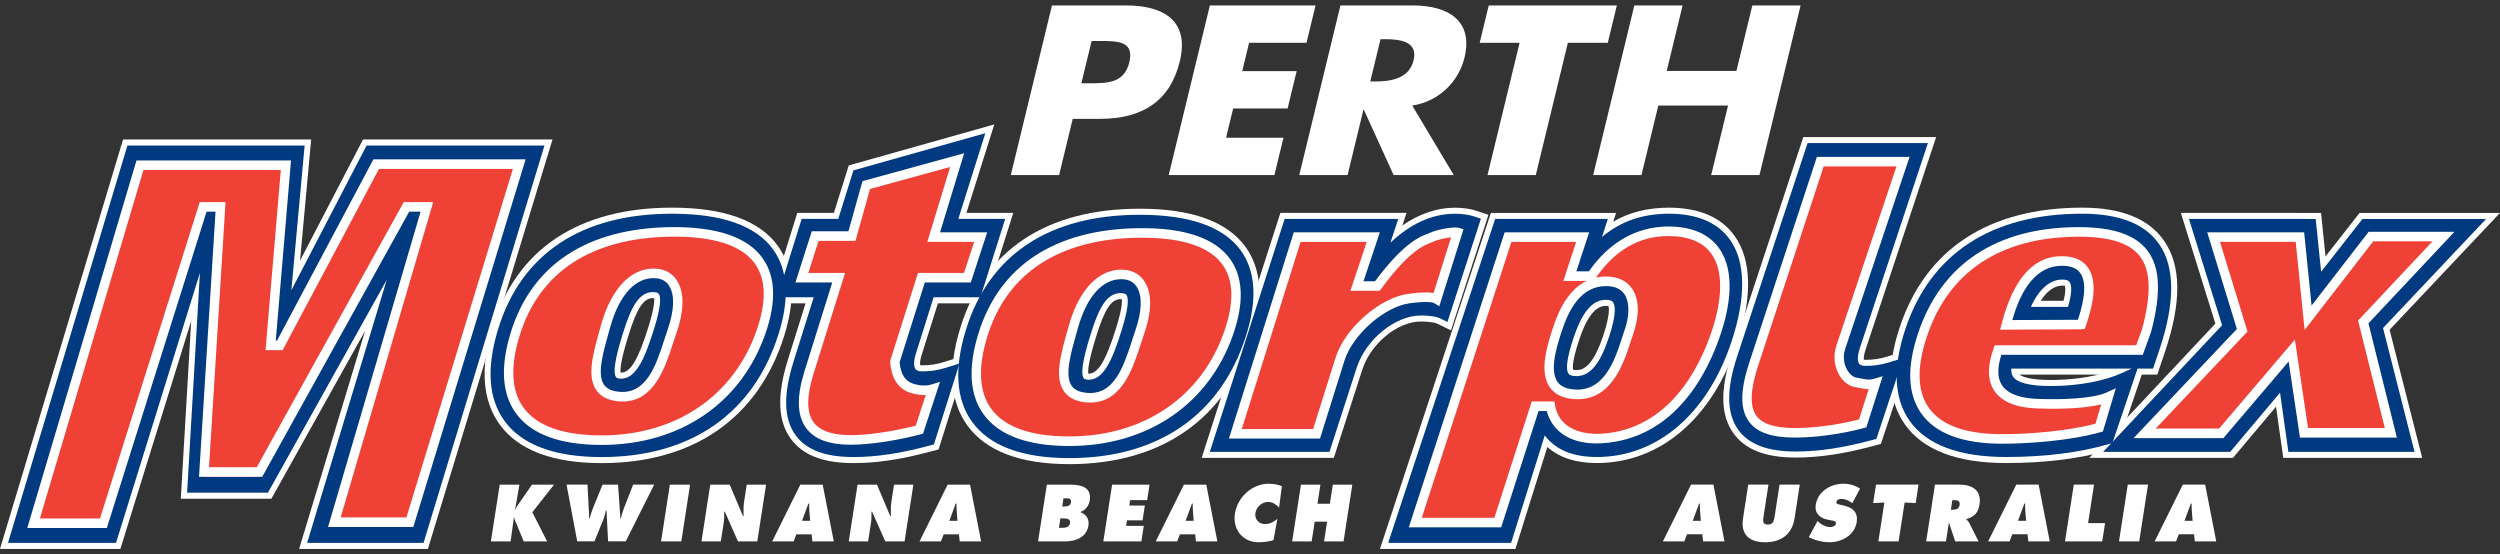 <svg width="230" height="51" viewBox="0 0 230 51" fill="none" xmlns="http://www.w3.org/2000/svg">
<rect x="0" y="0" width="230" height="51" fill="#333333" stroke="none"/>
<g clip-path="url(#clip0_4201_36324)">
<path d="M212.399 20.875L213.013 26.851L217.691 20.875H227.03L218.443 29.965L221.21 40.836H211.156L210.25 34.422L204.851 40.836H195.175L205.248 30.111L202.367 20.871L212.399 20.875Z" fill="#EF4135"/>
<path d="M222.842 42.124H210.06L209.395 37.415L205.431 42.124H192.215L203.815 29.773L200.637 19.581L213.535 19.588L213.947 23.59L217.081 19.587H229.999L219.843 30.338L222.842 42.124ZM212.248 39.549H219.575L217.041 29.591L224.058 22.163H218.298L212.076 30.111L211.259 22.162L204.093 22.159L206.678 30.449L198.133 39.549H204.269L211.103 31.428L212.248 39.549Z" fill="white"/>
<path d="M166.815 13.896H176.365L170.429 31.77C169.867 33.465 170.39 34.391 171.634 34.391C172.502 34.391 173.217 34.275 173.973 34.045L172.066 39.772C169.792 40.385 167.543 40.808 165.205 40.808C160.306 40.808 158.754 38.312 160.503 33.016L166.815 13.896Z" fill="#EF4135"/>
<path d="M165.205 42.095C162.409 42.095 160.528 41.354 159.454 39.83C158.292 38.183 158.243 35.819 159.305 32.604L165.907 12.608H178.127L171.626 32.182C171.453 32.706 171.46 32.982 171.475 33.09C171.509 33.097 171.56 33.103 171.634 33.103C172.348 33.103 172.939 33.015 173.609 32.811L175.956 32.094L173.045 40.839L172.389 41.016C169.659 41.752 167.376 42.095 165.205 42.095ZM167.723 15.185L161.7 33.426C160.938 35.733 160.871 37.428 161.505 38.328C162.063 39.118 163.307 39.519 165.204 39.519C167.006 39.519 168.843 39.264 171.089 38.697L172.097 35.669C171.945 35.676 171.791 35.679 171.634 35.679C170.685 35.679 169.899 35.306 169.421 34.628C169.026 34.067 168.672 33.044 169.232 31.358L174.603 15.186H167.723V15.185Z" fill="white"/>
<path d="M89.546 30.583C87.416 37.506 90.423 41.412 98.386 41.412C106.309 41.412 111.815 37.506 113.978 30.583C116.079 23.858 112.83 20.488 104.872 20.488C96.877 20.488 91.613 23.858 89.546 30.583ZM99.639 30.583C100.378 28.198 101.216 26.231 103.09 26.231C104.966 26.231 104.624 28.198 103.883 30.583C102.975 33.509 102.039 35.666 100.166 35.666C98.294 35.666 98.733 33.509 99.639 30.583Z" fill="#EF4135"/>
<path d="M98.384 42.701C93.857 42.701 90.695 41.498 88.986 39.128C87.407 36.937 87.189 33.933 88.338 30.199C90.549 23.005 96.266 19.201 104.87 19.201C109.648 19.201 112.922 20.389 114.603 22.732C116.06 24.762 116.255 27.536 115.181 30.975C112.817 38.536 106.852 42.701 98.384 42.701ZM104.87 21.778C97.375 21.778 92.624 24.87 90.749 30.97C89.854 33.879 89.947 36.111 91.023 37.604C92.212 39.254 94.757 40.126 98.384 40.126C105.661 40.126 110.771 36.599 112.772 30.194C113.588 27.582 113.517 25.583 112.562 24.252C111.401 22.633 108.741 21.778 104.87 21.778ZM100.164 36.956C99.033 36.956 98.417 36.429 98.1 35.989C97.156 34.675 97.691 32.589 98.432 30.198V30.197C99 28.362 100.058 24.945 103.088 24.945C104.268 24.945 104.905 25.485 105.23 25.939C106.055 27.086 105.786 28.716 105.086 30.973C104.347 33.355 103.23 36.956 100.164 36.956ZM100.125 34.379C100.137 34.379 100.15 34.379 100.164 34.379C101.026 34.379 101.754 33.167 102.676 30.196C103.224 28.433 103.246 27.77 103.202 27.526C103.173 27.522 103.135 27.52 103.088 27.52C102.23 27.52 101.622 28.455 100.842 30.972V30.971C100.173 33.133 100.068 34.025 100.125 34.379Z" fill="white"/>
<path d="M77.645 20.872L79.085 16.276L89.56 13.325L87.182 20.872H91.491L89.677 26.618H85.371L83.587 32.282C83.053 33.977 83.592 34.901 84.835 34.901C85.703 34.901 86.417 34.786 87.169 34.555L85.36 40.282C83.095 40.895 80.853 41.319 78.516 41.319C73.617 41.319 72.023 38.825 73.682 33.528L75.845 26.619H72.484L74.28 20.873H77.645V20.872Z" fill="#EF4135"/>
<path d="M78.514 42.605C75.716 42.605 73.825 41.864 72.732 40.34C71.555 38.698 71.471 36.341 72.476 33.134L74.113 27.904H70.753L73.354 19.582H76.719L78.087 15.218L91.475 11.446L88.912 19.581H93.222L90.595 27.904H86.29L84.787 32.673C84.615 33.221 84.636 33.496 84.655 33.595C84.689 33.603 84.746 33.611 84.832 33.611C85.549 33.611 86.137 33.524 86.8 33.319L89.108 32.608L86.349 41.343L85.682 41.523C82.958 42.262 80.681 42.605 78.514 42.605ZM74.21 25.328H77.573L74.884 33.917C74.162 36.22 74.125 37.916 74.773 38.821C75.348 39.623 76.607 40.03 78.514 40.03C80.308 40.03 82.136 39.776 84.368 39.21L85.327 36.177C85.165 36.184 85.001 36.189 84.833 36.189C83.886 36.189 83.099 35.817 82.616 35.142C82.216 34.584 81.852 33.567 82.381 31.887L84.447 25.33H88.754L89.754 22.16H85.446L87.639 15.201L80.079 17.331L78.566 22.161H75.202L74.21 25.328Z" fill="white"/>
<path d="M12.255 14.121H27.238L25.706 30.819L25.346 31.074L34.157 14.121H49.115L38.437 49.212H29.231L38.112 19.865H38.036L24.232 44.594H17.975L19.419 19.865H19.267L10.148 49.212H1.708L12.255 14.121Z" fill="#EF4135"/>
<path d="M39.368 50.5H27.519L33.592 30.431L24.968 45.882H16.634L17.589 29.532L11.074 50.5H0L11.321 12.832H28.627L27.604 23.978L33.397 12.832H50.831L39.368 50.5ZM30.944 47.924H37.506L47.4 15.408H34.918L26.991 30.661L26.911 31.534L26.067 32.131L24.448 30.698L24.451 30.671L24.229 30.471L24.52 29.911L25.851 15.409H13.19L3.418 47.924H9.223L18.341 18.577H20.76L19.316 43.306H23.498L37.302 18.577H39.825L30.944 47.924Z" fill="white"/>
<path d="M12.255 14.121H27.238L25.706 30.819L25.346 31.074L34.157 14.121H49.115L38.437 49.212H29.231L38.112 19.865H38.036L24.232 44.594H17.975L19.419 19.865H19.267L10.148 49.212H1.708L12.255 14.121Z" fill="#EF4135"/>
<path d="M38.966 49.945H28.257L35.58 25.747L24.65 45.327H17.212L18.393 25.104L10.674 49.945H0.736L11.723 13.389H28.027L26.806 26.699L33.724 13.389H50.091L38.966 49.945ZM30.204 48.481H37.907L48.139 14.853H34.59L26.458 30.5L26.391 31.226L25.757 31.675L24.711 30.732L25.053 30.073L26.449 14.854H12.786L2.68 48.481H9.621L18.74 19.134H20.181L18.737 43.863H23.814L37.619 19.134H39.086L30.204 48.481Z" fill="#013A81"/>
<path d="M46.514 30.489C44.385 37.411 47.393 41.319 55.354 41.319C63.278 41.319 68.784 37.411 70.947 30.489C73.047 23.765 69.798 20.393 61.841 20.393C53.845 20.393 48.582 23.765 46.514 30.489ZM56.607 30.489C57.346 28.103 58.184 26.141 60.06 26.141C61.935 26.141 61.593 28.104 60.852 30.489C59.944 33.416 59.008 35.573 57.136 35.573C55.264 35.572 55.702 33.415 56.607 30.489Z" fill="#EF4135"/>
<path d="M55.354 42.606C50.828 42.606 47.667 41.403 45.958 39.033C44.378 36.842 44.16 33.838 45.308 30.103C47.521 22.908 53.237 19.104 61.841 19.104C66.618 19.104 69.893 20.292 71.573 22.635C73.031 24.666 73.225 27.44 72.151 30.879C69.788 38.441 63.823 42.606 55.354 42.606ZM46.514 30.488L47.72 30.873C46.825 33.782 46.918 36.014 47.995 37.508C49.184 39.158 51.729 40.03 55.354 40.03C62.631 40.03 67.741 36.503 69.742 30.098C70.558 27.485 70.488 25.486 69.532 24.154C68.371 22.535 65.711 21.68 61.84 21.68C54.346 21.68 49.596 24.773 47.719 30.873L46.514 30.488ZM57.136 36.859C56.005 36.859 55.389 36.333 55.072 35.892C54.127 34.579 54.662 32.493 55.402 30.101V30.101C55.97 28.267 57.028 24.852 60.06 24.852C61.241 24.852 61.877 25.392 62.203 25.846C63.026 26.992 62.757 28.62 62.057 30.877C61.318 33.259 60.2 36.859 57.136 36.859ZM57.097 34.283C57.109 34.284 57.122 34.284 57.136 34.284C57.998 34.284 58.725 33.071 59.647 30.101C60.194 28.34 60.217 27.677 60.173 27.433C60.144 27.43 60.107 27.428 60.061 27.428C59.201 27.428 58.592 28.362 57.813 30.876C57.144 33.037 57.039 33.928 57.097 34.283Z" fill="white"/>
<path d="M46.514 30.489C44.385 37.411 47.393 41.319 55.354 41.319C63.278 41.319 68.784 37.411 70.947 30.489C73.047 23.765 69.798 20.393 61.841 20.393C53.845 20.393 48.582 23.765 46.514 30.489ZM56.607 30.489C57.346 28.103 58.184 26.141 60.06 26.141C61.935 26.141 61.593 28.104 60.852 30.489C59.944 33.416 59.008 35.573 57.136 35.573C55.264 35.572 55.702 33.415 56.607 30.489Z" fill="#EF4135"/>
<path d="M55.356 42.05C51.014 42.05 48 40.924 46.399 38.704C44.928 36.663 44.737 33.826 45.83 30.27C47.965 23.329 53.502 19.661 61.843 19.661C66.437 19.661 69.563 20.772 71.135 22.963C72.485 24.843 72.653 27.451 71.633 30.712C69.349 38.023 63.568 42.05 55.356 42.05ZM46.516 30.488L47.202 30.707C46.253 33.793 46.372 36.192 47.558 37.836C48.873 39.66 51.497 40.585 55.356 40.585C62.891 40.585 68.185 36.92 70.264 30.266C71.136 27.475 71.038 25.309 69.975 23.827C68.688 22.034 65.952 21.124 61.843 21.124C54.084 21.124 49.157 24.349 47.202 30.707L46.516 30.488ZM57.139 36.304C56.236 36.304 55.757 35.902 55.514 35.564C54.796 34.566 55.121 32.867 55.925 30.269V30.268C56.488 28.45 57.43 25.408 60.063 25.408C60.827 25.408 61.4 25.665 61.766 26.174C62.452 27.128 62.172 28.677 61.54 30.709C60.661 33.541 59.598 36.304 57.139 36.304ZM57.295 30.709C57.008 31.638 56.245 34.104 56.673 34.698C56.741 34.792 56.898 34.84 57.139 34.84C58.481 34.84 59.294 33.09 60.169 30.267C60.721 28.49 60.868 27.404 60.606 27.039C60.526 26.928 60.343 26.872 60.063 26.872C58.748 26.872 58.029 28.34 57.295 30.709Z" fill="#013A81"/>
<path d="M77.645 20.872L79.085 16.276L89.56 13.325L87.182 20.872H91.491L89.677 26.618H85.371L83.587 32.282C83.053 33.977 83.592 34.901 84.835 34.901C85.703 34.901 86.417 34.786 87.169 34.555L85.36 40.282C83.095 40.895 80.853 41.319 78.516 41.319C73.617 41.319 72.023 38.825 73.682 33.528L75.845 26.619H72.484L74.28 20.873H77.645V20.872Z" fill="#EF4135"/>
<path d="M78.516 42.048C75.904 42.048 74.157 41.382 73.174 40.011C72.107 38.523 72.049 36.328 72.996 33.302L74.861 27.348H71.5L73.754 20.137H77.119L78.518 15.672L90.65 12.255L88.166 20.137H92.477L90.2 27.348H85.894L84.27 32.503C84.061 33.163 84.042 33.704 84.219 33.95C84.321 34.093 84.528 34.166 84.833 34.166C85.607 34.166 86.242 34.071 86.959 33.85L88.272 33.446L85.922 40.884L85.542 40.987C82.867 41.712 80.633 42.048 78.516 42.048ZM73.467 25.883H76.829L74.366 33.747C73.579 36.261 73.569 38.078 74.335 39.147C75.018 40.101 76.425 40.585 78.516 40.585C80.433 40.585 82.385 40.302 84.796 39.673L86.1 35.544C85.693 35.604 85.279 35.631 84.834 35.631C83.849 35.631 83.325 35.187 83.058 34.813C82.733 34.36 82.443 33.513 82.902 32.055L84.846 25.883H89.153L90.504 21.601H86.195L88.468 14.389L79.65 16.872L78.169 21.601H74.805L73.467 25.883Z" fill="#013A81"/>
<path d="M127.638 20.871L126.149 25.377H126.225C128.275 22.543 130.859 20.397 133.846 20.397C134.414 20.397 134.993 20.474 135.334 20.588L132.735 28.599C132.343 28.408 131.55 28.291 130.715 28.291C128.074 28.291 125.091 30.629 124.131 33.594L121.79 40.837H112.291L118.707 20.871H127.638Z" fill="#EF4135"/>
<path d="M122.709 42.125H110.552L117.796 19.583H129.401L129.019 20.741C130.578 19.664 132.206 19.109 133.851 19.109C134.549 19.109 135.252 19.205 135.731 19.364L136.936 19.765L133.489 30.392L132.194 29.761C132.073 29.705 131.532 29.579 130.718 29.579C128.575 29.579 126.11 31.602 125.335 33.998L122.709 42.125ZM114.039 39.549H120.88L122.935 33.193C124.058 29.723 127.477 27.004 130.719 27.004C130.973 27.004 131.42 27.015 131.903 27.076L133.649 21.689C130.944 21.802 128.681 24.157 127.246 26.142L126.867 26.666H124.394L125.883 22.16H119.627L114.039 39.549Z" fill="white"/>
<path d="M127.638 20.871L126.149 25.377H126.225C128.275 22.543 130.859 20.397 133.846 20.397C134.414 20.397 134.993 20.474 135.334 20.588L132.735 28.599C132.343 28.408 131.55 28.291 130.715 28.291C128.074 28.291 125.091 30.629 124.131 33.594L121.79 40.837H112.291L118.707 20.871H127.638Z" fill="#EF4135"/>
<path d="M122.313 41.569H111.303L118.19 20.139H128.642L127.921 22.321C129.805 20.556 131.79 19.665 133.85 19.665C134.484 19.665 135.14 19.752 135.56 19.892L136.246 20.12L133.165 29.619L132.429 29.261C132.188 29.143 131.523 29.024 130.718 29.024C128.361 29.024 125.659 31.223 124.816 33.825L122.313 41.569ZM113.285 40.105H121.273L123.451 33.365C124.487 30.164 127.747 27.559 130.718 27.559C131.291 27.559 131.829 27.608 132.275 27.698L134.396 21.155C134.228 21.139 134.042 21.128 133.85 21.128C130.828 21.128 128.352 23.675 126.807 25.811L126.591 26.109H125.152L126.641 21.603H119.232L113.285 40.105Z" fill="#013A81"/>
<path d="M128.716 49.213H138.497L141.915 38.297H141.991C142.762 40.431 144.392 41.313 146.917 41.313C152.835 41.313 156.838 36.601 158.63 31.169C160.546 25.358 159.836 20.393 153.515 20.393C150.408 20.417 148.116 21.527 145.816 24.517H145.74L146.927 20.877H138.073L128.716 49.213ZM144.049 30.961C144.664 29.08 145.694 26.852 147.733 26.852C149.81 26.852 149.419 29.08 148.728 31.192C148.035 33.301 147.029 35.336 145.031 35.336C142.921 35.336 143.285 33.301 144.049 30.961Z" fill="#EF4135"/>
<path d="M139.419 50.5H126.956L137.164 19.587H148.678L148.414 20.396C149.907 19.525 151.558 19.119 153.504 19.104C156.324 19.104 158.374 19.991 159.608 21.739C161.152 23.927 161.227 27.329 159.826 31.579C157.549 38.48 152.723 42.6 146.916 42.6C144.981 42.6 143.456 42.104 142.356 41.121L139.419 50.5ZM130.473 47.924H137.572L140.99 37.008H142.871L143.176 37.852C143.583 38.981 144.318 40.025 146.916 40.025C151.585 40.025 155.516 36.561 157.431 30.759C158.545 27.377 158.59 24.708 157.556 23.243C156.825 22.206 155.464 21.68 153.514 21.68C150.685 21.701 148.803 22.719 146.81 25.309L146.449 25.779C146.838 25.641 147.264 25.564 147.733 25.564C148.995 25.564 149.672 26.146 150.017 26.635C150.941 27.941 150.49 29.878 149.926 31.598C149.474 32.974 148.275 36.624 145.03 36.624C143.725 36.624 143.039 36.042 142.694 35.554C141.855 34.368 142.149 32.698 142.849 30.553V30.553C143.191 29.506 144.125 26.65 146.382 25.804H143.987L145.174 22.164H138.98L130.473 47.924ZM144.735 34.017C144.78 34.03 144.872 34.047 145.03 34.047C145.693 34.047 146.577 33.676 147.529 30.782C148.167 28.832 148.013 28.256 147.972 28.154C147.954 28.16 147.879 28.139 147.732 28.139C146.77 28.139 145.957 29.195 145.247 31.366C144.635 33.242 144.68 33.84 144.735 34.017Z" fill="white"/>
<path d="M128.716 49.213H138.497L141.915 38.297H141.991C142.762 40.431 144.392 41.313 146.917 41.313C152.835 41.313 156.838 36.601 158.63 31.169C160.546 25.358 159.836 20.393 153.515 20.393C150.408 20.417 148.116 21.527 145.816 24.517H145.74L146.927 20.877H138.073L128.716 49.213ZM144.049 30.961C144.664 29.08 145.694 26.852 147.733 26.852C149.81 26.852 149.419 29.08 148.728 31.192C148.035 33.301 147.029 35.336 145.031 35.336C142.921 35.336 143.285 33.301 144.049 30.961Z" fill="#EF4135"/>
<path d="M139.021 49.944H127.714L137.555 20.143H147.922L147.381 21.802C149.142 20.339 151.085 19.678 153.508 19.66C156.138 19.66 158.039 20.469 159.165 22.063C160.602 24.1 160.652 27.329 159.309 31.402C157.11 38.066 152.478 42.044 146.916 42.044C144.71 42.044 143.125 41.392 142.116 40.058L139.021 49.944ZM129.714 48.48H137.97L141.388 37.564H142.49L142.663 38.043C143.297 39.798 144.607 40.581 146.914 40.581C151.829 40.581 155.953 36.975 157.946 30.936C159.118 27.38 159.136 24.533 157.997 22.919C157.158 21.729 155.649 21.125 153.512 21.125C150.53 21.148 148.462 22.261 146.379 24.968L146.163 25.248H144.74L145.928 21.608H138.587L129.714 48.48ZM145.029 36.067C144.166 36.067 143.529 35.785 143.135 35.228C142.431 34.234 142.718 32.71 143.365 30.728C143.738 29.588 144.872 26.119 147.73 26.119C148.763 26.119 149.302 26.575 149.573 26.959C150.358 28.068 149.897 29.927 149.408 31.422C148.697 33.586 147.557 36.067 145.029 36.067ZM144.729 31.192C144.168 32.91 144.024 33.981 144.301 34.372C144.409 34.526 144.654 34.604 145.029 34.604C146.286 34.604 147.216 33.479 148.045 30.958C148.757 28.784 148.578 28.055 148.407 27.816C148.367 27.758 148.244 27.584 147.731 27.584C146.488 27.583 145.534 28.73 144.729 31.192Z" fill="#013A81"/>
<path d="M197.569 33.179L197.971 31.99C200.256 25.221 199.208 20.393 191.577 20.393C183.585 20.393 178.224 23.764 175.98 30.495C173.682 37.397 176.6 41.313 184.558 41.313C187.874 41.313 190.996 40.968 193.784 40.163L195.533 34.98C193.755 35.786 191.27 36.248 188.674 36.248C185.88 36.248 183.767 35.671 184.452 33.179H197.569ZM185.824 28.963C186.24 27.381 187.534 24.989 189.733 24.989C191.892 24.989 191.302 27.421 190.783 28.963H185.824Z" fill="#EF4135"/>
<path d="M184.557 42.6C180.039 42.6 176.904 41.399 175.239 39.031C173.691 36.831 173.538 33.82 174.783 30.081C177.177 22.899 182.984 19.104 191.576 19.104C195.151 19.104 197.673 20.119 199.074 22.119C200.692 24.43 200.722 27.796 199.166 32.409L198.47 34.466H197.041L194.763 41.217L194.127 41.401C191.371 42.197 188.151 42.6 184.557 42.6ZM191.576 21.68C184.062 21.68 179.218 24.785 177.176 30.908C176.208 33.816 176.248 36.044 177.293 37.531C178.441 39.162 180.953 40.024 184.557 40.024C187.642 40.024 190.413 39.712 192.806 39.095L193.515 36.994C192.033 37.344 190.366 37.534 188.673 37.534C186.897 37.534 184.721 37.348 183.645 35.903C183.227 35.341 182.815 34.351 183.234 32.83L183.493 31.89H196.667L196.775 31.569C198.029 27.854 198.11 25.177 197.016 23.613C196.117 22.33 194.287 21.68 191.576 21.68ZM185.786 34.466C186.052 34.659 186.773 34.959 188.674 34.959C190.223 34.959 191.732 34.785 193.042 34.466H185.786ZM191.686 30.25H184.174L184.602 28.628C185.249 26.176 187.086 23.701 189.732 23.701C190.997 23.701 191.673 24.287 192.018 24.777C192.931 26.08 192.433 28.028 191.978 29.38L191.686 30.25ZM187.749 27.674H189.846C190.085 26.717 189.998 26.37 189.967 26.289C189.95 26.293 189.873 26.276 189.732 26.276C188.911 26.277 188.233 26.908 187.749 27.674Z" fill="white"/>
<path d="M197.569 33.179L197.971 31.99C200.256 25.221 199.208 20.393 191.577 20.393C183.585 20.393 178.224 23.764 175.98 30.495C173.682 37.397 176.6 41.313 184.558 41.313C187.874 41.313 190.996 40.968 193.784 40.163L195.533 34.98C193.755 35.786 191.27 36.248 188.674 36.248C185.88 36.248 183.767 35.671 184.452 33.179H197.569ZM185.824 28.963C186.24 27.381 187.534 24.989 189.733 24.989C191.892 24.989 191.302 27.421 190.783 28.963H185.824Z" fill="#EF4135"/>
<path d="M184.557 42.044C180.225 42.044 177.239 40.921 175.681 38.707C174.242 36.66 174.113 33.818 175.298 30.259C177.61 23.325 183.239 19.66 191.575 19.66C194.963 19.66 197.337 20.596 198.629 22.442C200.117 24.566 200.124 27.859 198.649 32.228L198.08 33.91H196.652L194.341 40.762L193.979 40.866C191.27 41.648 188.1 42.044 184.557 42.044ZM191.575 21.124C183.803 21.124 178.785 24.356 176.659 30.73C175.632 33.816 175.695 36.214 176.85 37.855C178.122 39.663 180.715 40.581 184.557 40.581C187.81 40.581 190.724 40.236 193.227 39.559L194.362 36.194C192.704 36.7 190.71 36.98 188.674 36.98C186.224 36.98 184.806 36.545 184.08 35.569C183.58 34.897 183.472 34.026 183.759 32.981L183.907 32.447H197.056L197.291 31.752C198.606 27.856 198.663 25.01 197.46 23.293C196.452 21.853 194.473 21.124 191.575 21.124ZM185.045 33.91C185.009 34.393 185.165 34.602 185.225 34.684C185.636 35.235 186.796 35.515 188.673 35.515C191.159 35.515 193.553 35.075 195.239 34.31L196.119 33.91H185.045ZM191.296 29.694H184.885L185.128 28.772C185.571 27.094 187.038 24.256 189.731 24.256C190.764 24.256 191.303 24.715 191.573 25.1C192.341 26.195 191.877 27.964 191.462 29.199L191.296 29.694ZM186.843 28.23H190.259C190.703 26.721 190.549 26.158 190.404 25.952C190.364 25.895 190.243 25.72 189.732 25.72C188.315 25.72 187.351 27.07 186.843 28.23Z" fill="#013A81"/>
<path d="M212.399 20.875L213.013 26.851L217.691 20.875H227.03L218.443 29.965L221.21 40.836H211.156L210.25 34.422L204.851 40.836H195.175L205.248 30.111L202.367 20.871L212.399 20.875Z" fill="#EF4135"/>
<path d="M222.138 41.571H210.532L209.763 36.126L205.181 41.571H193.491L204.433 29.921L201.383 20.14L213.045 20.145L213.544 24.999L217.344 20.145H228.719L219.239 30.179L222.138 41.571ZM211.778 40.107H220.28L217.646 29.755L225.34 21.609H218.036L212.48 28.708L211.75 21.609L203.348 21.605L206.061 30.306L196.857 40.107H204.52L210.735 32.721L211.778 40.107Z" fill="#013A81"/>
<path d="M166.815 13.896H176.365L170.429 31.77C169.867 33.465 170.39 34.391 171.634 34.391C172.502 34.391 173.217 34.275 173.973 34.045L172.066 39.772C169.792 40.385 167.543 40.808 165.205 40.808C160.306 40.808 158.754 38.312 160.503 33.016L166.815 13.896Z" fill="#EF4135"/>
<path d="M165.204 41.54C162.597 41.54 160.861 40.875 159.896 39.508C158.844 38.016 158.819 35.817 159.821 32.782L166.298 13.165H177.367L171.11 32.005C170.891 32.667 170.862 33.207 171.033 33.451C171.155 33.623 171.427 33.66 171.635 33.66C172.405 33.66 173.042 33.565 173.766 33.344L175.101 32.937L172.624 40.38L172.251 40.48C169.565 41.203 167.327 41.54 165.204 41.54ZM167.331 14.63L161.183 33.249C160.352 35.768 160.311 37.586 161.063 38.653C161.729 39.597 163.122 40.076 165.204 40.076C167.102 40.076 169.115 39.785 171.51 39.163L172.882 35.04C172.48 35.097 172.071 35.124 171.634 35.124C170.648 35.124 170.128 34.679 169.865 34.305C169.544 33.849 169.263 32.999 169.749 31.537L175.363 14.63H167.331V14.63Z" fill="#013A81"/>
<path d="M9.829 48.577H2.509L12.557 14.762H26.774L25.37 31.332H25.489L34.354 14.659H48.358L38.026 48.479H30.183L38.694 19.476H37.645L24.126 43.863H18.309L19.828 19.476H19.004L9.829 48.577ZM3.672 47.697H9.2L18.375 18.597H20.748L19.229 42.983H23.623L37.142 18.597H39.853L31.341 47.6H37.392L47.187 15.539H34.868L26.003 32.211H24.43L25.834 15.642H13.197L3.672 47.697ZM55.348 40.933C51.511 40.933 48.857 39.95 47.459 38.012C46.178 36.235 46.017 33.748 46.98 30.619C48.906 24.355 54.011 20.993 61.742 20.895C65.954 20.854 68.796 21.813 70.18 23.783C71.352 25.45 71.434 27.769 70.425 30.674C68.195 37.098 62.559 40.933 55.348 40.933ZM47.803 30.882C46.928 33.729 47.046 35.952 48.155 37.491C49.381 39.191 51.801 40.054 55.348 40.054C62.176 40.054 67.509 36.438 69.612 30.381C70.521 27.762 70.477 25.715 69.478 24.294C68.268 22.573 65.662 21.727 61.752 21.774C54.431 21.867 49.608 25.016 47.803 30.882ZM57.288 36.939C57.104 36.939 56.912 36.926 56.711 36.9C55.837 36.785 55.201 36.429 54.823 35.843C53.986 34.544 54.573 32.468 55.194 30.269L55.318 29.831C56.275 26.416 58.203 24.5 60.474 24.726C61.259 24.801 61.889 25.186 62.296 25.834C62.764 26.583 63.138 28.013 62.25 30.579C62.148 30.875 62.046 31.188 61.942 31.509C61.193 33.822 60.183 36.939 57.288 36.939ZM56.148 30.073L56.023 30.513C55.483 32.424 54.925 34.399 55.544 35.36C55.781 35.728 56.199 35.947 56.822 36.028C59.459 36.377 60.342 33.644 61.122 31.233C61.228 30.907 61.332 30.588 61.436 30.286C62.038 28.547 62.085 27.134 61.568 26.308C61.305 25.89 60.91 25.652 60.391 25.602C58.546 25.426 56.994 27.053 56.148 30.073Z" fill="white"/>
<path d="M89.546 30.583C87.416 37.506 90.423 41.412 98.386 41.412C106.309 41.412 111.815 37.506 113.978 30.583C116.079 23.858 112.83 20.488 104.872 20.488C96.877 20.488 91.613 23.858 89.546 30.583ZM99.639 30.583C100.378 28.198 101.216 26.231 103.09 26.231C104.966 26.231 104.624 28.198 103.883 30.583C102.975 33.509 102.039 35.666 100.166 35.666C98.294 35.666 98.733 33.509 99.639 30.583Z" fill="#EF4135"/>
<path d="M98.384 42.147C94.04 42.147 91.026 41.021 89.426 38.801C87.955 36.761 87.764 33.923 88.858 30.367C90.991 23.427 96.529 19.759 104.871 19.759C109.465 19.759 112.591 20.87 114.163 23.061C115.512 24.941 115.68 27.548 114.661 30.808C112.377 38.12 106.596 42.147 98.384 42.147ZM104.871 21.223C97.11 21.223 92.184 24.447 90.23 30.805C89.28 33.891 89.4 36.29 90.584 37.933C91.899 39.757 94.523 40.682 98.384 40.682C105.918 40.682 111.212 37.017 113.292 30.363C114.163 27.573 114.066 25.407 113.003 23.924C111.717 22.132 108.981 21.223 104.871 21.223ZM100.164 36.401C99.263 36.401 98.783 35.999 98.54 35.661C97.822 34.664 98.148 32.964 98.953 30.366C99.516 28.546 100.459 25.502 103.09 25.502C104.041 25.502 104.541 25.919 104.793 26.268C105.479 27.224 105.199 28.773 104.568 30.807C103.689 33.637 102.625 36.401 100.164 36.401ZM100.323 30.806C100.035 31.735 99.272 34.201 99.7 34.795C99.767 34.889 99.924 34.937 100.164 34.937C101.508 34.937 102.321 33.187 103.196 30.365C103.748 28.586 103.895 27.499 103.632 27.134C103.552 27.022 103.369 26.966 103.089 26.966C101.776 26.966 101.057 28.435 100.323 30.806Z" fill="#013A81"/>
<path d="M138.108 48.517H129.609L138.429 21.374H146.203L145.027 24.965H146.177C148.045 22.284 150.555 20.858 153.449 20.837C155.634 20.837 157.22 21.515 158.165 22.855C159.707 25.042 159.103 28.311 158.326 30.668C157.133 34.279 154.118 40.396 147.32 40.784C144.688 40.926 142.843 39.83 142.299 37.816H141.546L138.108 48.517ZM130.803 47.638H137.482L140.92 36.936H143L143.066 37.294C143.549 39.913 146.406 39.956 147.272 39.906C153.562 39.547 156.385 33.789 157.508 30.388C158.516 27.332 158.501 24.839 157.464 23.369C156.691 22.273 155.341 21.717 153.452 21.717C150.792 21.736 148.566 23.022 146.838 25.537C147.187 25.46 147.563 25.424 147.972 25.447C148.956 25.493 149.72 25.893 150.182 26.603C150.82 27.583 150.841 29.104 150.237 30.778C150.171 30.964 150.099 31.184 150.021 31.428C149.359 33.478 148.131 37.295 144.358 36.66C143.494 36.517 142.865 36.122 142.489 35.489C141.615 34.015 142.385 31.657 142.844 30.247V30.246C143.157 29.292 143.966 26.82 145.954 25.845H143.828L145.005 22.255H139.052L130.803 47.638ZM143.663 30.524C143.277 31.706 142.559 33.907 143.227 35.033C143.47 35.442 143.885 35.691 144.497 35.793C147.54 36.298 148.58 33.08 149.2 31.154C149.283 30.899 149.357 30.668 149.427 30.474C149.927 29.087 149.94 27.822 149.463 27.089C149.154 26.615 148.639 26.359 147.932 26.325C145.373 26.212 144.273 28.663 143.663 30.524ZM98.373 41.031C94.536 41.031 91.881 40.047 90.483 38.109C89.202 36.332 89.041 33.844 90.004 30.715C91.93 24.453 97.034 21.091 104.766 20.991C108.975 20.939 111.82 21.91 113.204 23.879C114.376 25.547 114.458 27.866 113.448 30.772C111.218 37.195 105.582 41.031 98.373 41.031ZM105.096 21.868C104.991 21.868 104.885 21.869 104.777 21.87C97.455 21.965 92.63 25.114 90.828 30.978C89.952 33.825 90.07 36.049 91.179 37.588C92.406 39.289 94.826 40.152 98.374 40.152C105.2 40.152 110.532 36.536 112.635 30.479C113.545 27.859 113.5 25.811 112.502 24.391C111.325 22.716 108.834 21.868 105.096 21.868ZM78.284 40.914C76.251 40.914 74.895 40.402 74.141 39.349C73.319 38.203 73.279 36.495 74.02 34.13L76.567 25.989H73.179L74.683 21.279H78.054L79.347 16.666L88.704 14.096L86.484 21.376H90.82L89.311 25.989H85.084L82.765 33.323C82.853 34.383 83.257 35.043 83.967 35.285C84.575 35.491 85.2 35.523 85.68 35.376L86.478 35.132L84.918 39.897L84.693 39.957C82.929 40.432 80.263 40.914 78.284 40.914ZM74.366 25.109H77.748L74.841 34.397C74.2 36.448 74.198 37.94 74.837 38.83C75.41 39.629 76.57 40.034 78.284 40.034C80.092 40.034 82.585 39.594 84.246 39.165L85.17 36.343C84.7 36.36 84.194 36.287 83.694 36.117C82.943 35.862 82.022 35.165 81.897 33.299L81.892 33.215L84.455 25.108H88.689L89.622 22.254H85.312L87.414 15.36L80.042 17.384L78.705 22.157H75.309L74.366 25.109ZM184.192 40.823C180.555 40.823 178.049 39.88 176.742 38.019C175.51 36.265 175.414 33.794 176.458 30.673C178.596 24.277 183.709 20.896 191.245 20.896C194.404 20.896 196.474 21.605 197.573 23.064C198.732 24.604 198.84 26.966 197.911 30.498L197.137 32.643H184.125C183.736 33.848 183.755 34.788 184.181 35.438C184.811 36.399 186.283 36.654 187.408 36.697C189.675 36.787 192.542 36.681 193.793 36.112L194.657 35.719L193.468 39.697L193.242 39.762C190.707 40.495 186.87 40.823 184.192 40.823ZM191.245 21.775C186.271 21.775 179.81 23.368 177.274 30.957C176.326 33.794 176.383 35.997 177.443 37.507C178.579 39.124 180.849 39.944 184.191 39.944C186.73 39.944 190.326 39.645 192.78 38.98L193.313 37.197C191.462 37.672 188.635 37.626 187.374 37.577C185.446 37.501 184.13 36.946 183.462 35.927C182.84 34.979 182.823 33.675 183.412 32.052L183.516 31.765H196.534L197.087 30.233C197.929 27.026 197.869 24.905 196.886 23.6C195.963 22.372 194.118 21.775 191.245 21.775ZM121.44 40.347H113.06L119.026 21.375H126.945L125.442 25.875H126.502C129.163 22.296 130.704 21.736 131.369 21.494C131.445 21.466 131.508 21.445 131.556 21.421C132.12 21.133 133.788 20.819 134.232 20.966L134.638 21.102L132.414 28.174L131.947 27.889C131.906 27.864 131.501 27.655 129.688 27.901C127.383 28.21 124.471 30.764 123.697 33.157L121.44 40.347ZM114.243 39.468H120.81L122.876 32.885C123.754 30.171 126.946 27.381 129.575 27.029C130.805 26.861 131.494 26.887 131.889 26.958L133.502 21.83C133.003 21.895 132.256 22.046 131.94 22.208C131.866 22.246 131.773 22.28 131.658 22.322C131.056 22.541 129.647 23.053 127.063 26.578L126.934 26.755H124.236L125.739 22.255H119.655L114.243 39.468ZM204.552 40.306H196.292L205.794 30.267L203.065 21.375H211.981L212.664 28.113L217.916 21.327H225.808L217.898 29.747L220.513 40.258H211.597L210.555 33.261L204.552 40.306ZM198.324 39.426H204.159L211.129 31.246L212.339 39.377H219.404L216.945 29.49L223.788 22.205H218.335L212.025 30.359L211.204 22.254H204.24L206.771 30.502L198.324 39.426ZM165.117 40.257C162.951 40.257 161.602 39.776 160.873 38.743C160.075 37.61 160.099 35.885 160.948 33.309L167.156 14.43H175.683L169.754 32.108C169.542 32.748 169.616 33.475 169.951 34.054C170.173 34.434 170.476 34.684 170.784 34.74C170.929 34.766 171.061 34.792 171.183 34.816C171.721 34.923 171.991 34.977 172.418 34.847L173.207 34.608L171.704 39.318L171.477 39.379C169.446 39.929 167.069 40.257 165.117 40.257ZM167.777 15.31L161.766 33.59C161.023 35.841 160.96 37.36 161.574 38.23C162.119 39.002 163.278 39.378 165.117 39.378C166.926 39.378 169.118 39.085 171.029 38.589L171.918 35.802C171.619 35.799 171.338 35.744 171.017 35.68C170.9 35.656 170.773 35.631 170.634 35.606C170.078 35.505 169.559 35.103 169.21 34.502C168.747 33.706 168.645 32.705 168.937 31.824L174.477 15.309H167.777V15.31ZM100.311 37.036C100.127 37.036 99.935 37.024 99.735 36.998C98.86 36.883 98.224 36.526 97.846 35.939C97.007 34.637 97.597 32.558 98.221 30.356L98.342 29.93C99.299 26.512 101.236 24.607 103.497 24.824C104.282 24.9 104.913 25.284 105.319 25.933C105.788 26.681 106.16 28.11 105.273 30.675C105.169 30.973 105.068 31.286 104.964 31.607C104.216 33.919 103.206 37.036 100.311 37.036ZM103.141 25.686C101.413 25.686 99.976 27.301 99.172 30.172L99.05 30.6C98.508 32.514 97.946 34.494 98.567 35.457C98.804 35.825 99.222 36.045 99.845 36.126C102.481 36.477 103.364 33.742 104.144 31.333C104.25 31.004 104.354 30.686 104.459 30.383C105.061 28.643 105.108 27.231 104.592 26.407C104.33 25.989 103.933 25.751 103.415 25.701C103.323 25.69 103.231 25.686 103.141 25.686ZM184.01 30.33L184.155 29.774L184.572 29.887L184.165 29.737C185.269 25.511 187.208 23.418 189.949 23.578C190.947 23.628 191.68 23.994 192.128 24.665C193.158 26.213 192.28 28.836 191.904 29.957L191.805 30.253L191.482 30.297L184.01 30.33ZM189.706 24.452C186.783 24.452 185.611 27.762 185.138 29.445L191.171 29.42C191.527 28.33 192.13 26.235 191.414 25.16C191.122 24.723 190.629 24.493 189.906 24.457C189.84 24.453 189.772 24.452 189.706 24.452Z" fill="white"/>
<path d="M45.972 44.587H47.786L47.395 46.85H47.436C47.51 46.636 47.654 46.449 47.785 46.262L48.941 44.587H50.972L48.975 47.127L50.333 49.806H48.173L47.534 48.228C47.457 48.027 47.324 47.833 47.316 47.618H47.275L46.977 49.806H45.163L45.972 44.587Z" fill="white"/>
<path d="M54.049 44.587L54.212 47.701H54.252C54.336 47.383 54.428 47.051 54.557 46.739L55.434 44.587H56.861L57.078 47.701H57.119C57.194 47.397 57.277 47.078 57.391 46.78L58.247 44.586H60.184L57.568 49.805H55.945L55.8 46.967H55.74C55.678 47.237 55.623 47.5 55.522 47.756L54.689 49.805H53.105L52.12 44.586H54.049V44.587Z" fill="white"/>
<path d="M61.627 44.587H63.488L62.681 49.806H60.819L61.627 44.587Z" fill="white"/>
<path d="M65.344 44.587H67.131L68.354 47.48H68.408C68.401 47.044 68.389 46.594 68.458 46.151L68.7 44.587H70.48L69.671 49.806H67.892L66.679 47.065H66.625C66.63 47.425 66.632 47.764 66.578 48.111L66.315 49.807H64.535L65.344 44.587Z" fill="white"/>
<path d="M73.013 49.806H71.042L73.631 44.587H75.688L76.708 49.806H74.737L74.668 49.156H73.262L73.013 49.806ZM74.535 47.916L74.46 46.995C74.44 46.774 74.441 46.545 74.442 46.324H74.374L73.787 47.915H74.535V47.916Z" fill="white"/>
<path d="M78.895 44.587H80.681L81.905 47.48H81.959C81.952 47.044 81.94 46.594 82.009 46.151L82.251 44.587H84.031L83.222 49.806H81.443L80.23 47.065H80.175C80.181 47.425 80.183 47.764 80.129 48.111L79.866 49.807H78.086L78.895 44.587Z" fill="white"/>
<path d="M86.567 49.806H84.597L87.185 44.587H89.243L90.263 49.806H88.292L88.223 49.156H86.817L86.567 49.806ZM88.089 47.916L88.015 46.995C87.995 46.774 87.996 46.545 87.997 46.324H87.928L87.342 47.915H88.089V47.916Z" fill="white"/>
<path d="M96.31 44.587H98.477C99.469 44.587 100.444 44.83 100.256 46.034C100.186 46.491 99.892 46.94 99.421 47.086L99.415 47.128C99.941 47.329 100.229 47.744 100.133 48.367C99.967 49.44 98.932 49.807 98.035 49.807H95.502L96.31 44.587ZM97.42 48.56H97.631C97.937 48.56 98.379 48.553 98.445 48.124C98.513 47.687 98.037 47.694 97.737 47.694H97.554L97.42 48.56ZM97.894 46.594C98.166 46.594 98.476 46.567 98.532 46.207C98.592 45.82 98.241 45.847 97.969 45.847H97.84L97.725 46.595H97.894V46.594Z" fill="white"/>
<path d="M102.315 44.587H105.759L105.539 46.013H103.969L103.892 46.512H105.326L105.116 47.868H103.682L103.603 48.38H105.226L105.006 49.806H101.507L102.315 44.587Z" fill="white"/>
<path d="M108.301 49.806H106.33L108.919 44.587H110.977L111.996 49.806H110.025L109.956 49.156H108.55L108.301 49.806ZM109.823 47.916L109.748 46.995C109.728 46.774 109.729 46.545 109.73 46.324H109.662L109.076 47.915H109.823V47.916Z" fill="white"/>
<path d="M117.678 46.704C117.423 46.42 117.087 46.177 116.666 46.177C116.109 46.177 115.584 46.627 115.497 47.195C115.408 47.77 115.821 48.214 116.378 48.214C116.807 48.214 117.175 48.027 117.52 47.729L117.163 49.681C116.842 49.826 116.139 49.889 115.807 49.889C114.346 49.889 113.384 48.733 113.614 47.244C113.85 45.722 115.214 44.504 116.715 44.504C117.136 44.504 117.559 44.58 117.931 44.719L117.678 46.704Z" fill="white"/>
<path d="M119.688 44.587H121.48L121.208 46.346H122.349L122.621 44.587H124.414L123.606 49.806H121.814L122.094 47.992H120.954L120.673 49.806H118.879L119.688 44.587Z" fill="white"/>
<path d="M154.957 49.806H152.987L155.575 44.586H157.634L158.653 49.806H156.683L156.614 49.155H155.208L154.957 49.806ZM156.48 47.915L156.405 46.994C156.385 46.773 156.387 46.545 156.387 46.323H156.319L155.733 47.915H156.48V47.915Z" fill="white"/>
<path d="M165.58 44.586L165.102 47.674C164.865 49.196 163.821 49.889 162.388 49.889C160.955 49.889 160.124 49.196 160.36 47.674L160.838 44.586H162.7L162.249 47.494C162.186 47.902 162.144 48.262 162.64 48.262C163.135 48.262 163.205 47.902 163.269 47.494L163.718 44.586H165.58Z" fill="white"/>
<path d="M167.212 47.936L167.295 48.011C167.587 48.274 167.955 48.489 168.382 48.489C168.565 48.489 168.869 48.413 168.905 48.177C168.942 47.942 168.701 47.921 168.536 47.887L168.173 47.817C167.467 47.686 166.923 47.249 167.05 46.432C167.241 45.193 168.456 44.502 169.569 44.502C170.154 44.502 170.668 44.647 171.122 44.958L170.412 46.293C170.128 46.072 169.794 45.9 169.394 45.9C169.231 45.9 168.984 45.962 168.95 46.175C168.92 46.37 169.146 46.397 169.284 46.432L169.69 46.529C170.45 46.709 170.955 47.139 170.818 48.025C170.625 49.27 169.415 49.886 168.307 49.886C167.662 49.886 166.943 49.706 166.411 49.409L167.212 47.936Z" fill="white"/>
<path d="M172.593 44.586H176.506L176.243 46.282L175.225 46.234L174.672 49.806H172.81L173.363 46.234L172.33 46.282L172.593 44.586Z" fill="white"/>
<path d="M178.017 44.586H180.265C181.419 44.586 182.321 45.086 182.117 46.4C181.994 47.189 181.644 47.522 180.915 47.757L180.909 47.799C180.992 47.875 181.094 47.958 181.173 48.11L182.025 49.806H179.878L179.322 48.131H179.288L179.029 49.806H177.208L178.017 44.586ZM179.479 46.898H179.608C179.913 46.898 180.226 46.85 180.286 46.462C180.349 46.06 180.078 46.012 179.759 46.012H179.616L179.479 46.898Z" fill="white"/>
<path d="M184.88 49.806H182.91L185.498 44.586H187.557L188.576 49.806H186.606L186.537 49.155H185.131L184.88 49.806ZM186.403 47.915L186.328 46.994C186.308 46.773 186.31 46.545 186.31 46.323H186.242L185.656 47.915H186.403V47.915Z" fill="white"/>
<path d="M190.79 44.586H192.651L192.103 48.13H193.665L193.405 49.806H189.981L190.79 44.586Z" fill="white"/>
<path d="M195.756 44.586H197.618L196.809 49.806H194.948L195.756 44.586Z" fill="white"/>
<path d="M200.198 49.806H198.229L200.817 44.586H202.875L203.894 49.806H201.924L201.855 49.155H200.449L200.198 49.806ZM201.721 47.915L201.646 46.994C201.627 46.773 201.628 46.545 201.629 46.323H201.56L200.974 47.915H201.721V47.915Z" fill="white"/>
<path d="M99.485 7.662H100.232C101.842 7.662 103.428 7.662 103.89 5.758C104.367 3.79 102.898 3.77 101.178 3.77H100.429L99.485 7.662ZM96.781 0.5H103.579C107.252 0.5 109.413 2.052 108.545 5.634C107.651 9.319 105.084 10.933 101.207 10.933H98.692L97.437 16.108H92.994L96.781 0.5Z" fill="white"/>
<path d="M114.917 3.936L114.284 6.544H119.293L118.46 9.981H113.45L112.798 12.671H118.079L117.246 16.107H107.522L111.308 0.5H121.03L120.198 3.936H114.917Z" fill="white"/>
<path d="M126.065 7.496H126.495C127.946 7.496 129.638 7.249 130.05 5.55C130.462 3.853 128.891 3.605 127.439 3.605H127.008L126.065 7.496ZM133.745 16.107H128.215L125.478 10.105H125.433L123.977 16.107H119.534L123.32 0.5H129.961C133.338 0.5 135.541 1.97 134.734 5.303C134.211 7.455 132.445 9.319 129.926 9.712L133.745 16.107Z" fill="white"/>
<path d="M141.292 16.107H136.851L139.803 3.936H136.132L136.965 0.5H148.75L147.917 3.936H144.245L141.292 16.107Z" fill="white"/>
<path d="M159.753 6.524L161.215 0.5H165.657L161.87 16.107H157.428L158.98 9.712H152.565L151.014 16.107H146.571L150.359 0.5H154.799L153.34 6.524H159.753Z" fill="white"/>
</g>
<defs>
<clipPath id="clip0_4201_36324">
<rect width="229.999" height="50" fill="white" transform="translate(0 0.5)"/>
</clipPath>
</defs>
</svg>
